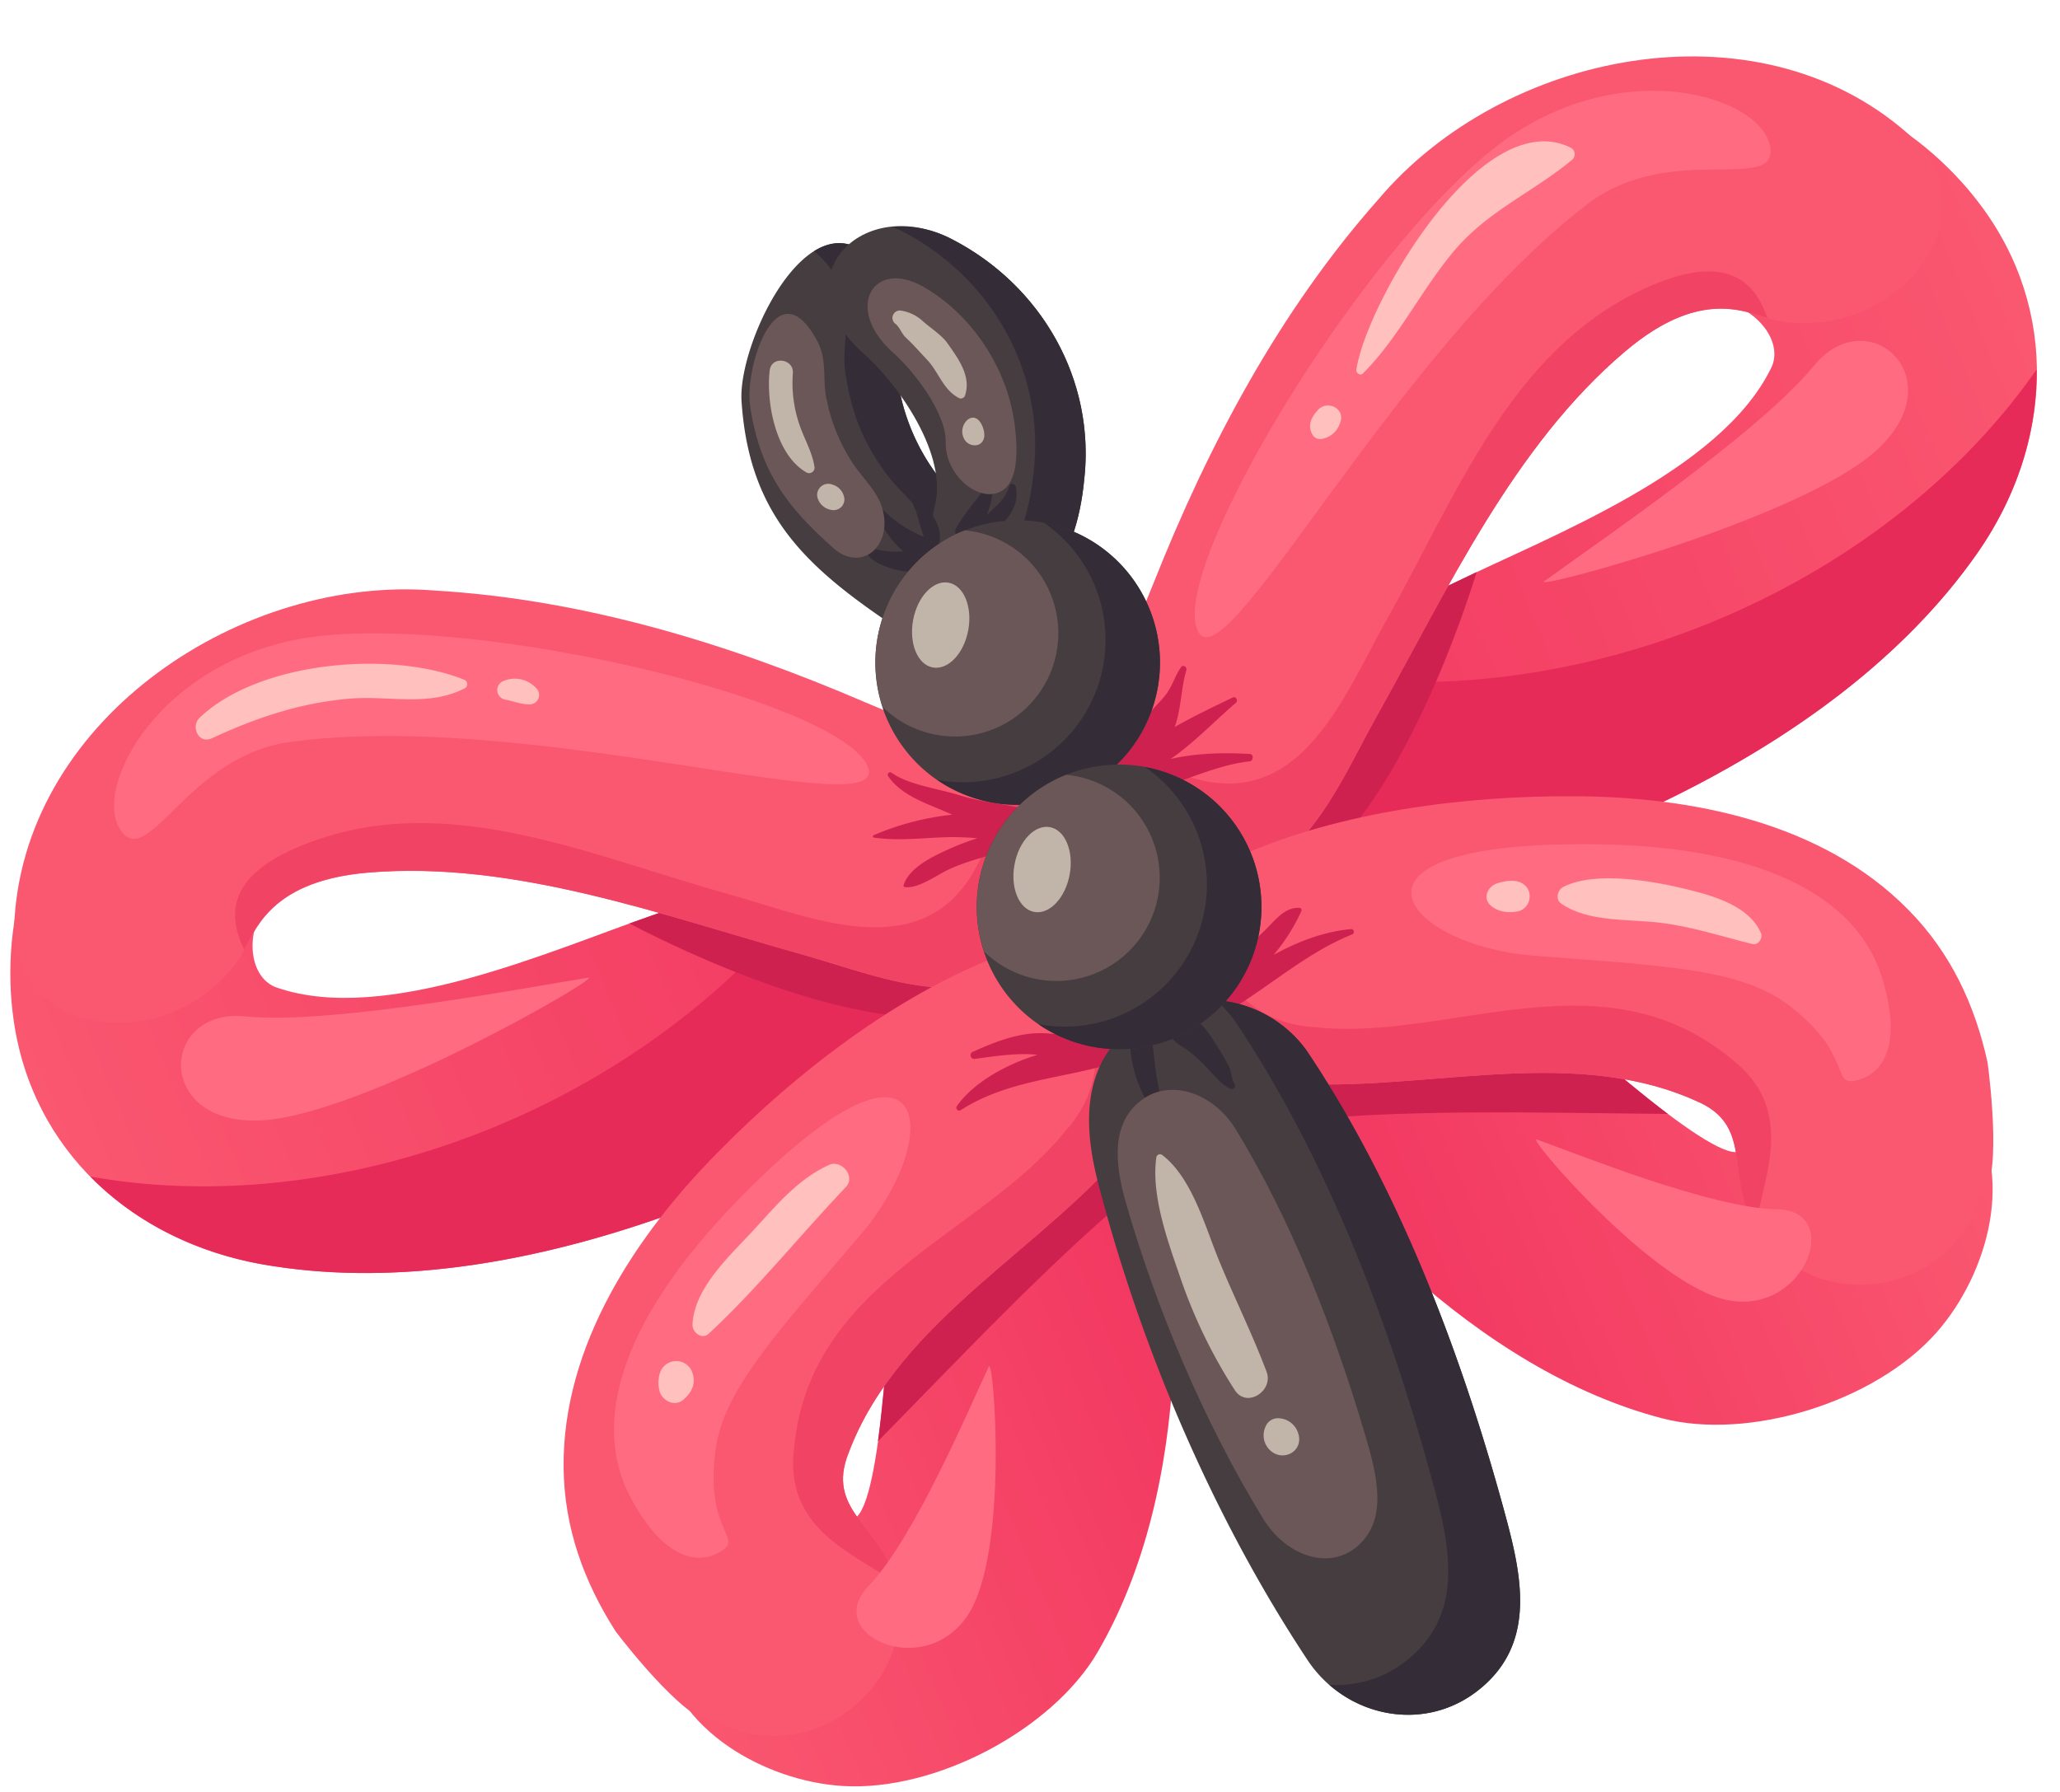 <?xml version="1.0" encoding="UTF-8"?>
<!DOCTYPE svg PUBLIC '-//W3C//DTD SVG 1.0//EN'
          'http://www.w3.org/TR/2001/REC-SVG-20010904/DTD/svg10.dtd'>
<svg height="485.5" preserveAspectRatio="xMidYMid meet" version="1.0" viewBox="-2.8 -15.3 558.1 485.5" width="558.1" xmlns="http://www.w3.org/2000/svg" xmlns:xlink="http://www.w3.org/1999/xlink" zoomAndPan="magnify"
><defs
  ><linearGradient gradientTransform="rotate(-22.53 -229.106 431.677)" gradientUnits="userSpaceOnUse" id="a" x1="46.23" x2="322.5" xlink:actuate="onLoad" xlink:show="other" xlink:type="simple" y1="397.37" y2="397.37"
    ><stop offset="0" stop-color="#fa5770"
      /><stop offset="1" stop-color="#f1345f"
    /></linearGradient
    ><linearGradient id="b" x1="144.62" x2="327.64" xlink:actuate="onLoad" xlink:href="#a" xlink:show="other" xlink:type="simple" y1="550.34" y2="550.34"
    /><linearGradient gradientTransform="matrix(-.92 .38 .38 .92 -253.88 -26.12)" id="c" x1="-704.58" x2="-428.31" xlink:actuate="onLoad" xlink:href="#a" xlink:show="other" xlink:type="simple" y1="398.02" y2="398.02"
    /><linearGradient gradientTransform="matrix(-.92 .38 .38 .92 -253.88 -26.12)" id="d" x1="-606.2" x2="-423.17" xlink:actuate="onLoad" xlink:href="#a" xlink:show="other" xlink:type="simple" y1="551" y2="551"
  /></defs
  ><g data-name="Layer 2"
  ><g data-name="&lt;Layer&gt;"
    ><path d="M271.07,266.54c-55.67,36.87-134.6,72.76-202.81,60.73-34.95-6.16-62.43-30.6-67.4-66.42C-2.78,235.63,4.23,194,39.19,200.36c15.31,2.79,40.18,15.94,31,27.83-7.25,9.37-5.39,21.81,2.22,24.17,29.37,10,73.85-10.07,101.33-19.57,23.75-8.21,47.77-21,72.37-26.31C281,199,301,247.05,271.07,266.54Z" fill="url(#a)"
      /><g id="change1_1"
      ><path d="M246.09,206.48a169.8,169.8,0,0,0-20.1,5.83C185.29,277.73,97.77,317,21.68,303.49,33.73,315.76,50,324,68.26,327.27c68.21,12,147.14-23.86,202.81-60.73C301,247.05,281,199,246.09,206.48Z" fill="#e62b59"
      /></g
      ><g id="change2_1"
      ><path d="M196.23,224.05c-7.54,3.11-15,6.15-22.51,8.74-1.91.66-3.91,1.38-6,2.13,16,8.35,64.92,31.81,94.9,24,28.06-14.82,7.62-28.61,7.62-28.61Z" fill="#cf214f"
      /></g
      ><g id="change3_1"
      ><path d="M1.15,233.37C4.8,178.78,63,140.44,115,144.71c40.25,2.37,79.62,14.37,116.48,30.23,23.82,10,68.88,28,49.68,62-14.76,26.11-44.81,12.5-66.55,6.41-37.89-10.61-78-25.51-117.54-22.21-28.49,2.38-31.07,17.44-35,23.18C43.48,271.61-1.08,266.44,1.15,233.37Z" fill="#fa5770"
      /></g
      ><g id="change4_1"
      ><path d="M260,188.4c6.51,8.71,8.46,19.28,1.2,32.14C246.44,246.65,216.39,233,194.65,227c-37.89-10.61-75.75-27.9-113-14.25C58.39,221.21,58.76,232.53,63.36,242c3.5-6.7,8.37-18.79,33.66-20.9,39.56-3.3,79.65,11.6,117.54,22.21,21.74,6.09,51.79,19.7,66.55-6.41C293.73,214.61,278.62,199.19,260,188.4Z" fill="#f14364"
      /></g
      ><path d="M308.26,275.66c10.61,48.71,12.15,112.49-13.76,156.8-12.21,20.83-43.79,37.77-69.14,36.15-20.59-1.31-45.85-15-49.18-38.06C171.87,400.68,206,397.27,228,396.27c7.86-.35,10.15-56.33,10.66-63.46,1.45-20-2.36-53.12,10.56-70.31C266,240.14,302.51,248.25,308.26,275.66Z" fill="url(#b)"
      /><g id="change2_2"
      ><path d="M308.26,275.66c-5.75-27.41-42.27-35.52-59.09-13.16-12.92,17.19-9.11,50.3-10.56,70.31-.3,4.23-1.23,25.63-3.57,42.43,25.08-25.52,49.8-52.13,77.61-74.33C311.48,292.19,310,283.71,308.26,275.66Z" fill="#cf214f"
      /></g
      ><g id="change3_2"
      ><path d="M191.17,450.87c-6.21,2.57-24.06-20-27.16-24.11-8.67-13.55-13.93-28.13-14.12-44.33-.35-33.21,19.72-63.32,42.27-86,20.58-20.89,47.63-41.9,75.35-52.59,30.26-14.42,59.45,24.56,36.92,49.54-23.16,29.12-63.6,48.41-77.33,85-6.12,15.3,8,19.5,12.34,33.59C248,440.05,216.92,465.34,191.17,450.87Z" fill="#fa5770"
      /></g
      ><g id="change4_2"
      ><path d="M275.4,241.27c17.12,8.39,26.26,32.33,10.68,49.59-23.17,29.12-70.88,40.9-73.93,88.39-1.29,20.25,16.73,26.52,27.64,34.33-.13-.55-.18-1.09-.35-1.63-4.31-14.09-18.46-18.29-12.34-33.59,13.73-36.56,54.17-55.85,77.33-85C325,270.6,302.48,236.18,275.4,241.27Z" fill="#f14364"
      /></g
      ><g id="change5_1"
      ><path d="M192.88,404.82c-7.65,4.92-17,.67-25.09-14.86s-8.8-44.15,36.61-87.3,48-9.3,26,16.53-36.91,41.64-39.29,57.95C188,399.06,198.37,401.29,192.88,404.82Z" fill="#ff6c82"
      /></g
      ><g id="change5_2"
      ><path d="M30.27,210.15c-9-11.29,10.54-48.12,53.15-53.06,45.91-5.32,140.29,17.55,148.69,34.94s-90.3-15.43-156.48-6.26C48.44,189.53,37.76,219.57,30.27,210.15Z" fill="#ff6c82"
      /></g
      ><g id="change5_3"
      ><path d="M67.65,288.29c-28.73,1.18-27-30.56-3.94-28.19s76.65-7.93,92.88-10.5C161,248.93,95,287.16,67.65,288.29Z" fill="#ff6c82"
      /></g
      ><g id="change5_4"
      ><path d="M259.27,422.52c-11.93,17.66-39.35,4.94-26.83-8S260,365.69,265.08,355C266.43,352.16,270.64,405.7,259.27,422.52Z" fill="#ff6c82"
      /></g
      ><path d="M346.66,235.19c65.42-13.36,146.58-43.87,186.25-100.65,20.33-29.09,22.45-65.81.6-94.63-15.29-20.4-49.71-44.83-69.9-15.59-8.84,12.8-17.09,39.7-2.18,41.58,11.75,1.49,19.23,11.59,15.54,18.65-13.68,27.84-59.3,45.16-85.44,57.9-22.58,11-48.6,19-69.74,32.63C291.85,194.45,311.7,242.62,346.66,235.19Z" fill="url(#c)"
      /><g id="change1_2"
      ><path d="M321.79,175.08A171.32,171.32,0,0,1,340.11,165c75.05,17.4,164.67-16.81,208.86-80.2.17,17.19-5.42,34.52-16.06,49.76-39.67,56.78-120.83,87.29-186.25,100.65C311.7,242.62,291.85,194.45,321.79,175.08Z" fill="#e62b59"
      /></g
      ><g id="change2_3"
      ><path d="M369.44,152.2c7.54-3.13,15-6.29,22.09-9.75,1.83-.89,3.75-1.8,5.74-2.74-5.41,17.25-23.35,68.43-50.06,84.11C316.9,233.21,321.58,209,321.58,209Z" fill="#cf214f"
      /></g
      ><g id="change3_3"
      ><path d="M513.85,20.7c-41.22-36-109.43-21.9-143.14,17.93-26.76,30.16-46.07,66.51-60.88,103.8-9.75,23.93-28.85,68.53,8.77,79,28.9,8,40.49-22.9,51.55-42.59,19.25-34.31,37-73.22,67.31-98.88,21.81-18.49,34.3-9.67,41.11-8.38C511,77.68,538.83,42.49,513.85,20.7Z" fill="#fa5770"
      /></g
      ><g id="change4_3"
      ><path d="M299.16,172.16c1.56,10.76,7.67,19.6,21.91,23.55,28.9,8,40.49-22.89,51.55-42.59,19.25-34.31,33.76-73.31,69.74-90.05,22.45-10.43,30.21-2.18,33.68,7.79-7.22-2.26-19.23-7.35-38.58,9.06-30.28,25.66-48.06,64.57-67.31,98.88-11.06,19.69-22.65,50.59-51.55,42.59C293.89,214.54,293.65,193,299.16,172.16Z" fill="#f14364"
      /></g
      ><path d="M326.84,268c27,41.92,71,88.07,120.7,101,23.37,6.08,57.67-4.3,74.42-23.39,13.62-15.5,21.81-43,7.82-61.69-18.11-24.16-44.64-2.39-60.84,12.43-5.81,5.31-47-32.62-52.45-37.29-15.2-13.11-35.93-39.2-57.22-42.2C331.56,213,311.49,244.53,326.84,268Z" fill="url(#d)"
      /><g id="change2_4"
      ><path d="M326.84,268c-15.35-23.42,4.72-55,32.43-51.12,21.29,3,42,29.09,57.22,42.2,3.2,2.78,19,17.23,32.55,27.44-35.77-.28-72.07-1.57-107.44,2.43C336.26,281.91,331.3,274.87,326.84,268Z" fill="#cf214f"
      /></g
      ><g id="change3_4"
      ><path d="M533.56,308.84c6.21-2.57,2.81-31.17,2.12-36.24-3.45-15.72-10-29.74-21.4-41.32-23.24-23.71-58.74-30.76-90.72-30.83-29.33-.19-63.31,4.13-90.45,16.18-31.58,11.24-24.62,59.44,9,61.14,37,4.17,79.2-10.82,114.77,5.29,15.16,6.48,8.13,19.46,15.05,32.46C485.74,341.45,525.62,337.3,533.56,308.84Z" fill="#fa5770"
      /></g
      ><g id="change4_4"
      ><path d="M325.71,220.4c-6.16,18,4.33,41.43,27.54,42.6,37,4.17,79-21.28,114.79,10.11,15.25,13.38,7,30.57,4.78,43.81-.29-.48-.64-.9-.91-1.4-6.92-13,.11-26-15.05-32.46-35.57-16.11-77.79-1.12-114.77-5.29C311.43,276.22,303,236,325.71,220.4Z" fill="#f14364"
      /></g
      ><g id="change5_5"
      ><path d="M499.76,277.52c8.89-1.93,12.48-11.56,7.22-28.25s-25-37.42-87.67-35.75-40.51,27.43-6.7,30.11,55.55,3.29,68.78,13.12C499.17,270,493.38,278.91,499.76,277.52Z" fill="#ff6c82"
      /></g
      ><g id="change5_6"
      ><path d="M476.84,24.92c-1.66-14.32-41.51-26.53-75.1.13-36.19,28.73-86.67,111.7-80.3,129.94S374.31,80.17,427.54,39.8C449.4,23.22,478.22,36.87,476.84,24.92Z" fill="#ff6c82"
      /></g
      ><g id="change5_7"
      ><path d="M505.74,106.57c21.13-19.5-2.56-40.69-17.17-22.7s-59.75,48.65-73,58.33C412,144.79,485.59,125.16,505.74,106.57Z" fill="#ff6c82"
      /></g
      ><g id="change5_8"
      ><path d="M465.4,337c20.92,4,31.28-24.36,13.29-24.63s-54.05-15-65.18-18.94C410.54,292.39,445.46,333.19,465.4,337Z" fill="#ff6c82"
      /></g
      ><g id="change2_5"
      ><path d="M276.18,207.1a2.41,2.41,0,0,0-1.73-3.29c-5.84-1.38-11.64-1.85-17.43-3.67-5.37-1.7-13.67-2.78-18.17-6a.68.68,0,0,0-.94,1c3.8,5.47,11.24,7.52,17,10.18l.28.12A73.57,73.57,0,0,0,233.89,211a.34.34,0,0,0,.09.65c6.79,1,13.72,0,20.57-.13a73.68,73.68,0,0,1,7.44.31,66.56,66.56,0,0,0-7.71,2.94c-4.13,1.86-10.88,5-12.28,9.82a.35.35,0,0,0,.28.46c3.54.58,8.64-3.2,11.78-4.68,6.32-3,13.26-4.08,19.68-6.76a1.58,1.58,0,0,0,.62-.58c1.65.13,3.29.26,4.93.29,2.7.06,4.23-3.77,1.31-4.87C279.13,207.94,277.65,207.52,276.18,207.1Z" fill="#cf214f"
      /></g
      ><g id="change2_6"
      ><path d="M300.72,200.17c.4-.31.83-.59,1.24-.89a2,2,0,0,0,1.42.4c11.19-1.09,21.17-7.45,32.36-8.69,1.12-.13,1.17-2,0-2-6.62-.39-14.36-.29-21.42,1.37.86-.63,1.73-1.21,2.56-1.86,5.29-4.1,10.07-9,15.15-13.37.69-.6,0-1.89-.85-1.45-5.29,2.56-10.63,5.09-15.73,8,1.81-4.93,1.65-10.32,3.16-15.35.26-.87-.87-1.68-1.46-.84-1.45,2.07-2.13,4.44-3.49,6.55-1.7,2.65-4.2,4.35-5.75,7.14-2.92,5.26-9.07,9.12-8.87,15.57a1.77,1.77,0,0,0,.91,1.43l-1.4,1.85A1.54,1.54,0,0,0,300.72,200.17Z" fill="#cf214f"
      /></g
      ><g id="change2_7"
      ><path d="M298.83,268.46a1.87,1.87,0,0,0-.76-.42c-6.14-1.69-12.77-3.37-19.18-3.4-6.12,0-12.46,2.48-18,5a1,1,0,0,0,.52,1.95c5.24-.69,11.59-1.7,16.84-1.09-9,2.78-17.48,7.75-21.83,13.92a.77.77,0,0,0,1.08,1.06c13.74-8.76,29.41-8.45,44.25-13.67a1.46,1.46,0,0,0,0-2.67A25.29,25.29,0,0,0,298.83,268.46Z" fill="#cf214f"
      /></g
      ><g id="change2_8"
      ><path d="M363.33,236.44c-7.19.61-14.38,3.29-21.09,7a51.12,51.12,0,0,0,7.55-11.93.61.61,0,0,0-.47-.81c-4.2-.31-6.86,3.66-9.63,6.27-5.26,4.93-9.5,10.94-13.68,16.77a2.15,2.15,0,0,0-.3,1.79q-2.13,2-4.07,4c-1.15,1.24.55,3.31,2,2.6,14-6.78,25.59-18.56,40-24.29A.76.76,0,0,0,363.33,236.44Z" fill="#cf214f"
      /></g
      ><g id="change6_1"
      ><path d="M237.09,152.77c-23-15.73-37.07-29.86-39-59.49-1-17.39,22.06-63.33,40.07-32.09,4.88,8.44.47,17.34,2.24,26.18a56.62,56.62,0,0,0,11.09,26.57c4.46,5.77,11.86,11.07,13.62,18.15C269,148,251.17,161.24,237.09,152.77Z" fill="#453d40"
      /></g
      ><g id="change7_1"
      ><path d="M240.37,87.37c-1.77-8.84,2.64-17.74-2.24-26.18-6.58-11.43-13.86-12.5-20.37-8.45a26.91,26.91,0,0,1,6.42,7.88c4.87,8.44.47,17.34,2.23,26.17,1.75,10.57,4.74,17.87,11.1,26.57,4.45,5.77,11.84,11.08,13.6,18.16,2.51,10.09-3.73,19.06-12.2,22.16,13.73,6.39,30-6.32,26.17-21.59-1.76-7.08-9.16-12.38-13.62-18.15A56.62,56.62,0,0,1,240.37,87.37Z" fill="#342c36"
      /></g
      ><g id="change6_2"
      ><path d="M250.34,122.26c4.07-14.07-9.94-33.76-19.44-42-22.41-20.19-.16-43.26,24.23-30.75C279.3,62,294.12,87.62,290.9,115c-.94,9.28-3.94,22.72-12.55,27.92C264.28,151.4,246.39,138.21,250.34,122.26Z" fill="#453d40"
      /></g
      ><g id="change7_2"
      ><path d="M243.5,116.45a.51.51,0,0,0-.87.5c1.1,2.79,2.58,5.34,3.35,8.26.44,1.68.94,3.31,1.48,4.93A32.6,32.6,0,0,1,234,120.07a.51.51,0,0,0-.86.51c1.66,4.71,4.69,10.08,8.85,13.54l-.56,0c-2.07.17-7.49,0-9-1.75a.52.52,0,0,0-.91.38c.2,3.25,3.84,4.84,6.48,5.74,4,1.39,9.2,1.87,12.69-1a2.15,2.15,0,0,0,.63-2.34,3.82,3.82,0,0,0,.08-2.36C253.64,126.5,247,121,243.5,116.45Z" fill="#342c36"
      /></g
      ><g id="change7_3"
      ><path d="M270.7,116.35c-.94,3.35-3.7,5.59-6.23,7.92a17.12,17.12,0,0,0,1.59-7.07,1.1,1.1,0,0,0-2.1-.56c-1,2.2-2.62,3.76-4,5.68a41.24,41.24,0,0,0-3.75,5.52c-1,2,1.59,3.35,3.12,2.38a12.88,12.88,0,0,0,2.17-1.75,1.78,1.78,0,0,0,2.44,1.35c4.94-2.35,9.77-7.38,8.46-13.24C272.21,115.83,271,115.42,270.7,116.35Z" fill="#342c36"
      /></g
      ><g id="change8_1"
      ><path d="M253.42,104.83c.31-8.22-8.83-19.83-14.4-24.69-13.27-12-5.21-25.33,8.1-17.87s23.42,22.53,25.11,38.55c.64,5.42.78,13.28-2.78,16.27C263.63,122,253.39,114.14,253.42,104.83Z" fill="#6b5757"
      /></g
      ><g id="change7_4"
      ><path d="M255.13,49.55a29.23,29.23,0,0,0-16.21-3.37c.84.36,1.68.65,2.53,1.09,24.18,12.4,39,38.07,35.77,65.45-.94,9.27-3.93,22.72-12.53,27.92a18.55,18.55,0,0,1-5.41,2.19,18.3,18.3,0,0,0,19.07.09C287,137.72,290,124.28,290.9,115,294.12,87.62,279.3,62,255.13,49.55Z" fill="#342c36"
      /></g
      ><g id="change6_3"
      ><path d="M351.26,269.45c25.09,37.44,42.13,82.68,53.82,126,4.57,16.9,8.33,35.14-7.75,47.5-14.86,11.43-35.75,6.81-45.86-8.41C325.93,396,306.3,350,294.72,305.28c-4.2-16.28-4.49-33.11,10.89-43.88A33.13,33.13,0,0,1,351.26,269.45Z" fill="#453d40"
      /></g
      ><g id="change7_5"
      ><path d="M312.62,289.28c-.21-4.26-1.25-8.22-2-12.42s-.74-9.16-2.32-13.19c-.89-2.32-3.85-1.48-4.38.57-2,7.84,3.13,19.44,8.23,25.23A.25.25,0,0,0,312.62,289.28Z" fill="#342c36"
      /></g
      ><g id="change7_6"
      ><path d="M331.66,278.42c-.87-1.41-.82-3.21-1.49-4.71a60.76,60.76,0,0,0-3.5-5.91c-2-3.35-5-8-9.27-8.15-2.52-.12-4.63,2.12-3.6,4.67.93,2.27,2.17,3,4.2,4.29a34,34,0,0,1,6,5.21c2,2,4,4.82,6.7,5.91A.86.86,0,0,0,331.66,278.42Z" fill="#342c36"
      /></g
      ><g id="change8_2"
      ><path d="M331.69,290.21c15.51,25.18,27,55,35.37,83.3,3.3,11.06,6.2,22.94-2.07,30.13-7.66,6.65-19.37,2.73-25.62-7.51-15.83-25.89-28.74-56.31-37.14-85.53-3.07-10.63-4-21.44,4-27.65C313.77,277,325.36,280.38,331.69,290.21Z" fill="#6b5757"
      /></g
      ><g id="change7_7"
      ><path d="M351.26,269.45a33,33,0,0,0-24.65-13.76,32.42,32.42,0,0,1,5.21,5.73c25.1,37.42,42.14,82.66,53.82,126,4.56,16.89,8.32,35.14-7.75,47.5a30.32,30.32,0,0,1-20.54,6.28c11,9.63,27.59,11.3,40,1.76,16.08-12.36,12.32-30.6,7.75-47.5C393.39,352.13,376.35,306.89,351.26,269.45Z" fill="#342c36"
      /></g
      ><g id="change6_4"
      ><path d="M237.28,179a38.57,38.57,0,1,0,20.85-50.39A38.59,38.59,0,0,0,237.28,179Z" fill="#453d40"
      /></g
      ><g id="change8_3"
      ><path d="M236.33,176.26a38.53,38.53,0,0,1,21.8-47.7l.48-.17a28,28,0,1,1-22.28,47.87Z" fill="#6b5757"
      /></g
      ><g id="change7_8"
      ><path d="M272.93,193.69a38.52,38.52,0,0,0,7-67.4A38.55,38.55,0,1,1,251.11,196,38.28,38.28,0,0,0,272.93,193.69Z" fill="#342c36"
      /></g
      ><g id="change9_1"
      ><path d="M244.59,152.67c-1.18,6.35,1.19,12.12,5.32,12.88s8.43-3.75,9.61-10.09-1.21-12.12-5.33-12.88S245.77,146.33,244.59,152.67Z" fill="#c1b5a9"
      /></g
      ><g id="change6_5"
      ><path d="M264.75,245.2a38.57,38.57,0,1,0,20.86-50.4A38.59,38.59,0,0,0,264.75,245.2Z" fill="#453d40"
      /></g
      ><g id="change8_4"
      ><path d="M263.8,242.5a38.54,38.54,0,0,1,21.81-47.7c.16-.07.31-.11.47-.17A28,28,0,1,1,263.8,242.5Z" fill="#6b5757"
      /></g
      ><g id="change7_9"
      ><path d="M300.4,259.94a38.54,38.54,0,0,0,7-67.41,38.55,38.55,0,1,1-28.83,69.68A38.33,38.33,0,0,0,300.4,259.94Z" fill="#342c36"
      /></g
      ><g id="change9_2"
      ><path d="M272.06,218.92c-1.18,6.34,1.2,12.11,5.33,12.87s8.42-3.75,9.6-10.09-1.21-12.11-5.33-12.88S273.24,212.57,272.06,218.92Z" fill="#c1b5a9"
      /></g
      ><g id="change8_5"
      ><path d="M223.41,133.58c-12.42-11-20.3-20.57-23-39-1.49-10.78,7.37-37.77,18.21-17.46,2.91,5.5,1.23,10.72,2.63,16.27a48.53,48.53,0,0,0,7.1,17c2.57,3.82,6.58,7.52,7.88,12C239.12,132.52,230.93,139.62,223.41,133.58Z" fill="#6b5757"
      /></g
      ><g id="change10_1"
      ><path d="M123,168.89c-20-8.09-55.66-5-71.69,10.26-2.51,2.4-.31,7.25,3.26,5.6,12.1-5.6,23.85-9.58,37.24-10.74,10.66-.93,21.28,2.28,31.2-2.76A1.29,1.29,0,0,0,123,168.89Z" fill="#ffc0be"
      /></g
      ><g id="change10_2"
      ><path d="M142.31,171a7.81,7.81,0,0,0-8.83-1.73,2.63,2.63,0,0,0,.64,5c2.19.41,4,1.21,6.3,1.28A2.57,2.57,0,0,0,142.31,171Z" fill="#ffc0be"
      /></g
      ><g id="change10_3"
      ><path d="M422.67,24.68c-24.13-11.85-55.39,42.29-58,60.21-.13.88,1.06,1.73,1.77,1,9.42-9.38,15.6-22.17,24.11-32.5C400,41.86,412.08,37.14,423.12,28A2,2,0,0,0,422.67,24.68Z" fill="#ffc0be"
      /></g
      ><g id="change10_4"
      ><path d="M354.23,95.82c-1.67,1.87-2.82,3.91-1.58,6.4a2.41,2.41,0,0,0,2.49,1.44,6.32,6.32,0,0,0,5.12-4.39C361.82,95.43,356.81,92.94,354.23,95.82Z" fill="#ffc0be"
      /></g
      ><g id="change10_5"
      ><path d="M221.77,300.34c-8.55,3.92-14.37,11.11-20.62,17.88s-15.86,15.41-16.33,25.29c-.11,2.16,2.47,4.34,4.41,2.54,13.18-12.23,24.73-26.69,37.15-39.75C229.1,303.44,225.14,298.8,221.77,300.34Z" fill="#ffc0be"
      /></g
      ><g id="change10_6"
      ><path d="M176.16,356.27a8.45,8.45,0,0,0-.37,4.92c.49,2.9,4.11,4.9,6.59,2.73s3.45-4.59,2.27-7.65A4.63,4.63,0,0,0,176.16,356.27Z" fill="#ffc0be"
      /></g
      ><g id="change10_7"
      ><path d="M410.16,224.45c-2-1.68-5-1.12-7.31-.42-2.57.79-4,3.93-1.88,5.93s5.55,2.25,8.07,1.5a4.19,4.19,0,0,0,2.54-3.28l0-.2A3.78,3.78,0,0,0,410.16,224.45Z" fill="#ffc0be"
      /></g
      ><g id="change10_8"
      ><path d="M455,225.85c-9.4-2.35-25.18-5.3-34.14-.91-1.74.85-2.41,3.44-.6,4.67,7.35,5,18,4.06,26.59,5.09,8.78,1.06,16.66,3.68,25.08,5.79,1.67.41,2.95-1.62,2.34-3C471.16,230.33,461.87,227.58,455,225.85Z" fill="#ffc0be"
      /></g
      ><g id="change9_3"
      ><path d="M205.73,85.06c-1,8.62,1.57,22.7,9.8,27.56a1.48,1.48,0,0,0,2.34-1.35c-.53-3.53-2.14-6.48-3.44-9.77A34.78,34.78,0,0,1,212,85.91C212.39,81.89,206.21,81,205.73,85.06Z" fill="#c1b5a9"
      /></g
      ><g id="change9_4"
      ><path d="M222.69,116a3,3,0,0,0-3.89,3.9,4.64,4.64,0,0,0,3.93,3,2.9,2.9,0,0,0,3.22-3.18A4.48,4.48,0,0,0,222.69,116Z" fill="#c1b5a9"
      /></g
      ><g id="change9_5"
      ><path d="M254,77.86c-1.57-2.32-4.7-4.27-6.79-6.14a11.18,11.18,0,0,0-5.8-2.84,2,2,0,0,0-1.5,3.64c1.13,1,1.58,2.63,2.73,3.68,2,1.86,3.85,4,5.75,6,3.14,3.34,4.38,8.23,8.68,10.38a1.18,1.18,0,0,0,1.55-.65C260.4,86.74,256.91,82,254,77.86Z" fill="#c1b5a9"
      /></g
      ><g id="change9_6"
      ><path d="M259.38,98.4a4.23,4.23,0,0,0-.92,5.31c1.27,2.29,5,2.33,5.39-.69C264.12,100.83,262.22,96.33,259.38,98.4Z" fill="#c1b5a9"
      /></g
      ><g id="change9_7"
      ><path d="M327.18,325.54c-3.64-9-7.16-21.79-15.07-27.86a1,1,0,0,0-1.64.68c-1.4,9.93,2.91,22.15,6.18,31.55a139.25,139.25,0,0,0,15.13,31.52c3.24,4.88,10.48.11,8.58-5C336.47,346.05,331.37,335.88,327.18,325.54Z" fill="#c1b5a9"
      /></g
      ><g id="change9_8"
      ><path d="M343.88,369a3.6,3.6,0,0,0-3.79,2.19,5.59,5.59,0,0,0,1,6.27c3.53,3.64,9.53.51,7.78-4.53A5.75,5.75,0,0,0,343.88,369Z" fill="#c1b5a9"
      /></g
    ></g
  ></g
></svg
>
